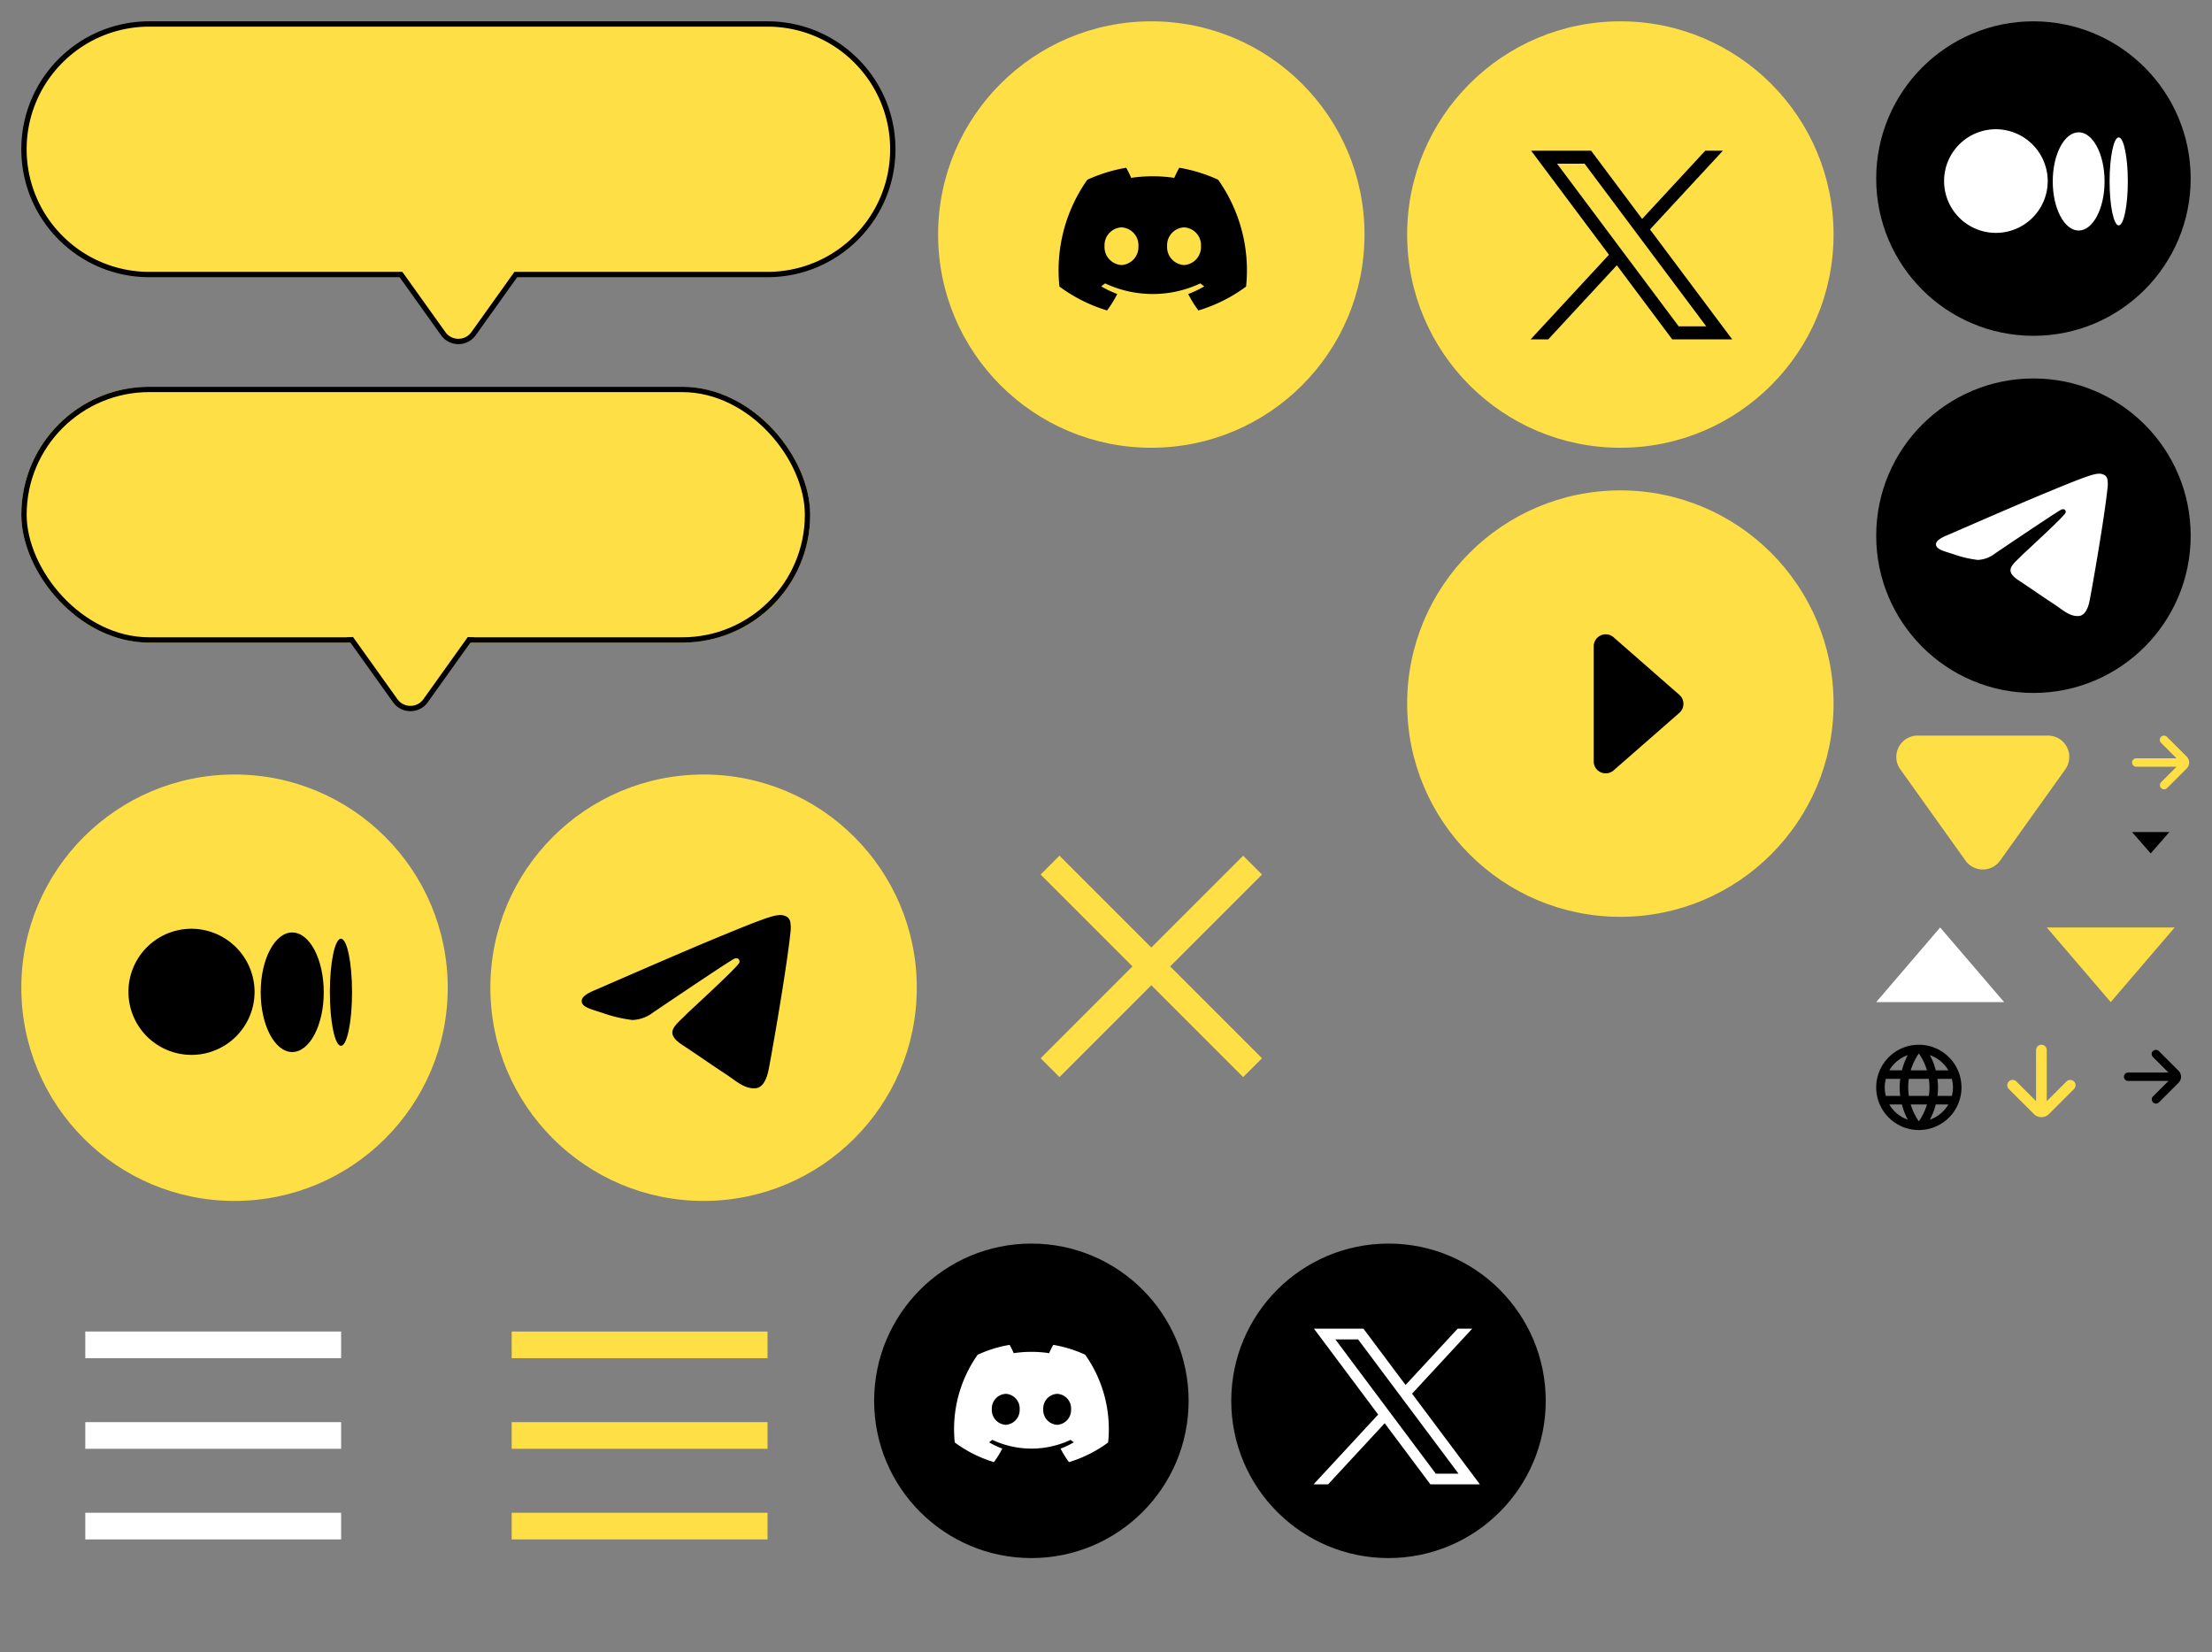 <svg width="415" height="310" xmlns="http://www.w3.org/2000/svg" xmlns:xlink="http://www.w3.org/1999/xlink"><rect width="100%" height="100%" fill="#808080" stroke="none"/><svg width="20" height="20" viewBox="-4 -4 20 20" id="icon_arrow_black" x="394" y="192" xmlns="http://www.w3.org/2000/svg"><path d="M5.914 1.18a.788.788 0 000 1.115L8.83 5.211H1.271a.789.789 0 100 1.578h7.562L5.917 9.705a.789.789 0 001.116 1.115l3.7-3.7a1.579 1.579 0 000-2.231l-3.7-3.7a.789.789 0 00-1.116 0"/></svg><svg width="48" height="36" viewBox="-4 -4 48 36" id="icon_arrow_down" x="348" y="134" xmlns="http://www.w3.org/2000/svg"><path d="M23.255 23.443a4 4 0 01-6.51 0L4.518 6.325A4 4 0 017.773 0h24.454a4 4 0 013.255 6.325z" fill="#ffdf46"/></svg><svg width="22" height="22" viewBox="-4 -4 22 22" id="icon_arrow_yellow" x="372" y="192" xmlns="http://www.w3.org/2000/svg"><path d="M13.11 6.892a1 1 0 00-1.414 0l-3.7 3.7V1a1 1 0 00-2 0v9.586l-3.7-3.7A1 1 0 10.882 8.301l4.7 4.695a2 2 0 002.828 0l4.7-4.695a1 1 0 000-1.415" fill="#ffdf46"/></svg><svg width="18.72" height="18.1" viewBox="-4 -4 18.72 18.1" id="icon_arrow_yellow_nobg" x="396" y="134" xmlns="http://www.w3.org/2000/svg"><path d="M5.435.231a.788.788 0 000 1.115l2.916 2.916H.789a.789.789 0 100 1.578h7.562L5.435 8.756a.79.79 0 001.117 1.115l3.7-3.7a1.579 1.579 0 000-2.231l-3.7-3.7a.789.789 0 00-1.116 0" fill="#ffdf46"/></svg><svg width="80" height="80" viewBox="-4 -4 80 80" id="icon_close" x="176" y="141.3" xmlns="http://www.w3.org/2000/svg"><g data-name="Group 21155"><g data-name="Icon_close"><path data-name="Union 2" d="M36 36L17 55l19-19-19-19 19 19 19-19-19 19 19 19z" fill="#ffdf46" stroke="#ffdf46" stroke-width="5"/></g></g></svg><svg width="88" height="88" viewBox="-4 -4 88 88" id="icon_discord_mo" x="172" xmlns="http://www.w3.org/2000/svg"><defs><clipPath id="fa"><path data-name="Rectangle 75" d="M0 0h35.324v26.772H0z"/></clipPath></defs><g transform="translate(576 3748)"><circle data-name="Ellipse 26" cx="40" cy="40" r="40" transform="translate(-576 -3748)" fill="#ffdf46"/><g data-name="Group 127" transform="translate(-553.389 -3720.529)" clip-path="url(#fa)"><path data-name="Path 87" d="M29.923 2.242A29.223 29.223 0 0022.635 0a20.011 20.011 0 00-.935 1.9 27.139 27.139 0 00-8.088 0 20.077 20.077 0 00-.931-1.9 29.427 29.427 0 00-7.294 2.248A29.444 29.444 0 00.15 22.285a29.371 29.371 0 008.938 4.487A21.57 21.57 0 0011 23.686a19 19 0 01-3.015-1.439c.253-.183.5-.372.739-.556a21 21 0 0017.87 0c.242.2.489.386.739.556a19.075 19.075 0 01-3.02 1.442 21.4 21.4 0 001.914 3.084 29.243 29.243 0 008.944-4.484 29.427 29.427 0 00-5.248-20.047M11.794 18.251a3.378 3.378 0 01-3.181-3.526 3.357 3.357 0 013.176-3.54 3.344 3.344 0 013.184 3.54 3.374 3.374 0 01-3.178 3.526m11.736 0a3.374 3.374 0 01-3.178-3.526 3.358 3.358 0 013.178-3.54 3.336 3.336 0 013.176 3.54 3.372 3.372 0 01-3.176 3.526"/></g></g></svg><svg width="156" height="72.74" viewBox="-4 -4 156 72.74" id="icon_economy" y="68.56" xmlns="http://www.w3.org/2000/svg"><defs><clipPath id="ga"><path data-name="Path 593" d="M0-.016l22.417-1.751L47-.016v16.85H0z" transform="translate(14705 7611.166)" fill="#fff"/></clipPath></defs><g data-name="Rectangle 122" fill="#ffdf46" stroke="#000"><rect width="148" height="48" rx="24" stroke="none"/><rect x=".5" y=".5" width="147" height="47" rx="23.5" fill="none"/></g><g data-name="Mask Group 7" transform="translate(-14655 -7563.258)" clip-path="url(#ga)"><g fill="#ffdf46"><path d="M14715.773 7599.5h24.454c1.337 0 2.5.71 3.112 1.898a3.442 3.442 0 01-.264 3.636l-8.907 12.47-3.32 4.648a3.461 3.461 0 01-2.848 1.466 3.461 3.461 0 01-2.848-1.466l-12.227-17.118a3.442 3.442 0 01-.264-3.636 3.442 3.442 0 013.112-1.898z"/><path d="M14728 7623.118c.981 0 1.87-.458 2.441-1.256l12.227-17.118a2.95 2.95 0 00.227-3.117 2.95 2.95 0 00-2.668-1.627h-24.454a2.95 2.95 0 00-2.668 1.627 2.95 2.95 0 00.227 3.117l12.227 17.118a2.967 2.967 0 002.441 1.256m0 1a3.974 3.974 0 01-3.255-1.675l-12.227-17.118c-1.891-2.648.001-6.325 3.255-6.325h24.454c3.254 0 5.146 3.677 3.255 6.325l-12.227 17.118a3.974 3.974 0 01-3.255 1.675z" fill="#000"/></g></g></svg><svg width="172" height="68.56" viewBox="-4 -4 172 68.56" id="icon_economy_mo" xmlns="http://www.w3.org/2000/svg"><g data-name="Union 6" fill="#ffdf46"><path d="M82 60.059a3.46 3.46 0 01-2.848-1.465l-7.775-10.885-.15-.21H24.002a23.424 23.424 0 01-16.617-6.883A23.423 23.423 0 01.5 24 23.423 23.423 0 017.383 7.383 23.423 23.423 0 0124 .5h116a23.422 23.422 0 0116.617 6.883A23.422 23.422 0 01163.502 24a23.421 23.421 0 01-6.883 16.616A23.422 23.422 0 01140 47.5H92.773l-.15.21-4.455 6.235-3.32 4.649A3.46 3.46 0 0182 60.059z"/><path d="M82 59.559c.982 0 1.871-.458 2.441-1.256L92.515 47H140a22.925 22.925 0 0016.264-6.736A22.924 22.924 0 00163.001 24a22.924 22.924 0 00-6.737-16.264A22.925 22.925 0 00140 1H24A22.925 22.925 0 007.737 7.737 22.925 22.925 0 001 24a22.925 22.925 0 006.737 16.263A22.926 22.926 0 0024 47h47.485l8.074 11.303A2.966 2.966 0 0082 59.56m0 1a3.974 3.974 0 01-3.255-1.675L70.971 48H24C10.745 48 0 37.255 0 24S10.746 0 24 0h116c13.256 0 24 10.745 24 24s-10.744 24-24 24H93.03l-7.775 10.884A3.974 3.974 0 0182 60.56z" fill="#000"/></g></svg><svg width="24" height="24" viewBox="-4 -4 24 24" id="icon_global" x="348" y="192" xmlns="http://www.w3.org/2000/svg"><path d="M7.992 0A8 8 0 1016 8a8 8 0 00-8.008-8zm5.544 4.8h-2.36a12.519 12.519 0 00-1.1-2.848 6.424 6.424 0 013.46 2.848zM8 1.632A11.27 11.27 0 019.528 4.8H6.472A11.27 11.27 0 018 1.632zM1.808 9.6A6.594 6.594 0 011.6 8a6.594 6.594 0 01.208-1.6h2.7A13.212 13.212 0 004.4 8a13.212 13.212 0 00.112 1.6zm.656 1.6h2.36a12.519 12.519 0 001.1 2.848 6.39 6.39 0 01-3.46-2.848zm2.36-6.4h-2.36a6.39 6.39 0 013.464-2.848A12.52 12.52 0 004.824 4.8zM8 14.368A11.27 11.27 0 016.472 11.2h3.056A11.27 11.27 0 018 14.368zM9.872 9.6H6.128A11.77 11.77 0 016 8a11.668 11.668 0 01.128-1.6h3.744A11.668 11.668 0 0110 8a11.77 11.77 0 01-.128 1.6zm.2 4.448a12.52 12.52 0 001.1-2.848h2.36a6.424 6.424 0 01-3.464 2.848zM11.488 9.6A13.212 13.212 0 0011.6 8a13.212 13.212 0 00-.112-1.6h2.7A6.593 6.593 0 0114.4 8a6.593 6.593 0 01-.208 1.6h-2.7z"/></svg><svg width="80" height="80" viewBox="-4 -4 80 80" id="icon_menu" y="229.3" xmlns="http://www.w3.org/2000/svg"><g data-name="Group 21155"><g data-name="Group 22015" fill="none" stroke="#fff" stroke-width="5"><path data-name="Line 5" d="M12 19h48"/><path data-name="Line 6" d="M12 36h48"/><path data-name="Line 7" d="M12 53h48"/></g></g></svg><svg width="15" height="12" viewBox="-4 -4 15 12" id="icon_menu_arrow" x="396" y="152.1" xmlns="http://www.w3.org/2000/svg"><path d="M3.5 4L0 0h7z"/></svg><svg width="80" height="80" viewBox="-4 -4 80 80" id="icon_menu_sticky" x="80" y="229.3" xmlns="http://www.w3.org/2000/svg"><g data-name="Group 21155"><g data-name="Group 22015" fill="none" stroke="#ffdf46" stroke-width="5"><path data-name="Line 5" d="M12 19h48"/><path data-name="Line 6" d="M12 36h48"/><path data-name="Line 7" d="M12 53h48"/></g></g></svg><svg width="67" height="67" viewBox="-4 -4 67 67" id="icon_sns_01" x="160" y="229.3" xmlns="http://www.w3.org/2000/svg"><defs><clipPath id="ma"><path data-name="Rectangle 75" fill="none" d="M0 0h29.027v22H0z"/></clipPath></defs><g transform="translate(-1254 -9733)"><circle data-name="Ellipse 26" cx="29.5" cy="29.5" r="29.5" transform="translate(1254 9733)"/><g data-name="Group 127" transform="translate(1269 9752)" clip-path="url(#ma)"><path data-name="Path 87" d="M24.589 1.842A24.014 24.014 0 0018.6 0a16.444 16.444 0 00-.767 1.559 22.3 22.3 0 00-6.646 0A16.5 16.5 0 0010.42 0a24.181 24.181 0 00-5.993 1.847 24.2 24.2 0 00-4.3 16.466A24.136 24.136 0 007.468 22a17.725 17.725 0 001.573-2.537 15.617 15.617 0 01-2.477-1.183c.208-.151.411-.306.607-.457a17.253 17.253 0 0014.685 0c.2.162.4.317.607.457a15.675 15.675 0 01-2.482 1.185A17.584 17.584 0 0021.555 22a24.03 24.03 0 007.345-3.685 24.181 24.181 0 00-4.311-16.473M9.692 15a2.776 2.776 0 01-2.614-2.9 2.759 2.759 0 012.61-2.909A2.748 2.748 0 0112.3 12.1 2.773 2.773 0 019.692 15m9.644 0a2.773 2.773 0 01-2.612-2.9 2.759 2.759 0 012.612-2.909 2.741 2.741 0 012.61 2.909 2.771 2.771 0 01-2.61 2.9" fill="#fff"/></g></g></svg><svg width="67" height="67" viewBox="-4 -4 67 67" id="icon_sns_02" x="227" y="229.3" xmlns="http://www.w3.org/2000/svg"><g transform="translate(0 -.422)"><circle data-name="Ellipse 29" cx="29.5" cy="29.5" r="29.5" transform="translate(0 .422)"/><path d="M15.518 16.387l12.044 16.109-12.124 13.1h2.729l10.619-11.469 8.576 11.467h9.286L33.922 28.579l11.285-12.192h-2.729l-9.775 10.561-7.9-10.561zm4.013 2.01h4.266l18.837 25.187h-4.266z" fill="#fff"/></g></svg><svg width="67" height="67" viewBox="-4 -4 67 67" id="icon_sns_03" x="348" xmlns="http://www.w3.org/2000/svg"><defs><clipPath id="oa"><path data-name="Rectangle 77" fill="none" d="M0 0h53.962v38H0z"/></clipPath></defs><g transform="translate(-1406 -9733)"><circle data-name="Ellipse 28" cx="29.5" cy="29.5" r="29.5" transform="translate(1406 9733)"/><g data-name="Group 131"><g data-name="Group 130"><g data-name="Group 129" transform="translate(1409 9744)" clip-path="url(#oa)" fill="#fff"><path data-name="Path 88" d="M29.179 19.033a9.722 9.722 0 11-9.721-9.788 9.755 9.755 0 019.721 9.788"/><path data-name="Path 89" d="M39.844 19.033c0 5.089-2.176 9.214-4.861 9.214s-4.861-4.125-4.861-9.214 2.176-9.214 4.861-9.214 4.861 4.125 4.861 9.214"/><path data-name="Path 90" d="M44.207 19.033c0 4.559-.766 8.255-1.71 8.255s-1.71-3.7-1.71-8.255.765-8.255 1.71-8.255 1.71 3.7 1.71 8.255"/></g></g></g></g></svg><svg width="67" height="67" viewBox="-4 -4 67 67" id="icon_sns_04" x="348" y="67" xmlns="http://www.w3.org/2000/svg"><circle cx="29.5" cy="29.5" r="29.5"/><path d="M13.435 29.367q12.979-5.655 17.309-7.456c8.243-3.428 9.955-4.024 11.072-4.044a1.952 1.952 0 011.15.345 1.25 1.25 0 01.422.8 5.236 5.236 0 01.05 1.168c-.447 4.693-2.379 16.082-3.363 21.339-.416 2.224-1.235 2.97-2.028 3.043-1.724.159-3.032-1.139-4.7-2.233-2.612-1.712-4.088-2.778-6.624-4.449-2.93-1.931-1.031-2.992.639-4.727.437-.454 8.031-7.362 8.178-7.988a.606.606 0 00-.138-.525.684.684 0 00-.615-.06q-.393.089-12.519 8.275a5.634 5.634 0 01-3.219 1.189 21.179 21.179 0 01-4.614-1.092c-1.859-.6-3.336-.924-3.207-1.95q.1-.797 2.207-1.635z" fill="#fff" fill-rule="evenodd"/></svg><svg width="88" height="88" viewBox="-4 -4 88 88" id="icon_sns_mo" y="141.3" xmlns="http://www.w3.org/2000/svg"><g transform="translate(393 3747.961)"><circle data-name="Ellipse 28" cx="40" cy="40" r="40" transform="translate(-393 -3747.961)" fill="#ffdf46"/><g data-name="Group 130"><path data-name="Path 88" d="M-349.24-3707.111a11.831 11.831 0 11-11.83-11.911 11.871 11.871 0 0111.83 11.911"/><path data-name="Path 89" d="M-336.261-3707.111c0 6.193-2.649 11.213-5.915 11.213s-5.915-5.02-5.915-11.213 2.649-11.213 5.915-11.213 5.915 5.02 5.915 11.213"/><path data-name="Path 90" d="M-330.952-3707.11c0 5.548-.932 10.046-2.08 10.046s-2.081-4.5-2.081-10.046.931-10.046 2.081-10.046 2.08 4.5 2.08 10.046"/></g></g></svg><svg width="88" height="88" viewBox="-4 -4 88 88" id="icon_tele_mo" x="88" y="141.3" xmlns="http://www.w3.org/2000/svg"><g transform="translate(302 3747.961)"><circle cx="40" cy="40" r="40" transform="translate(-302 -3747.961)" fill="#ffdf46"/><path d="M-282.17-3707.599q15.794-6.881 21.064-9.073c10.031-4.172 12.115-4.9 13.473-4.921a2.375 2.375 0 011.4.42 1.522 1.522 0 01.514.978 6.371 6.371 0 01.06 1.422c-.544 5.711-2.9 19.571-4.092 25.968-.506 2.707-1.5 3.614-2.468 3.7-2.1.193-3.69-1.386-5.722-2.718-3.179-2.084-4.975-3.381-8.061-5.414-3.566-2.35-1.254-3.642.778-5.752.532-.552 9.774-8.958 9.952-9.721a.738.738 0 00-.168-.639.832.832 0 00-.748-.072q-.478.109-15.235 10.07a6.857 6.857 0 01-3.917 1.447 25.778 25.778 0 01-5.615-1.329c-2.262-.735-4.06-1.124-3.9-2.373q.117-.974 2.685-1.993z" fill-rule="evenodd"/></g></svg><svg width="32" height="22" viewBox="-4 -4 32 22" id="icon_white_arrow" x="348" y="170" xmlns="http://www.w3.org/2000/svg"><path d="M12 0l12 14H0z" fill="#fff"/></svg><svg width="88" height="88" viewBox="-4 -4 88 88" id="icon_x_mo" x="260" xmlns="http://www.w3.org/2000/svg"><circle data-name="Ellipse 29" cx="40" cy="40" r="40" fill="#ffdf46"/><path d="M23.26 24.272l14.6 19.519-14.69 15.87h3.306l12.862-13.895 10.391 13.895H60.98L45.56 39.044l13.674-14.772h-3.306l-11.845 12.8-9.57-12.8zm4.862 2.435h5.166l22.825 30.518h-5.169z"/></svg><svg width="32" height="22" viewBox="-4 -4 32 22" id="icon_yellow_arrow" x="380" y="170" xmlns="http://www.w3.org/2000/svg"><path d="M12 14L0 0h24z" fill="#ffdf46"/></svg><svg width="88" height="88" viewBox="-4 -4 88 88" id="video_play" x="260" y="88" xmlns="http://www.w3.org/2000/svg"><g data-name="play btn" transform="translate(-886 -731)"><circle data-name="Ellipse 1" cx="40" cy="40" r="40" transform="translate(886 731)" fill="#ffdf46"/><path data-name="Path 4" d="M937.065 772.737l-12.335 10.791a2.249 2.249 0 01-3.73-1.694v-21.582a2.25 2.25 0 013.733-1.694l12.33 10.791a2.25 2.25 0 010 3.389z"/></g></svg></svg>